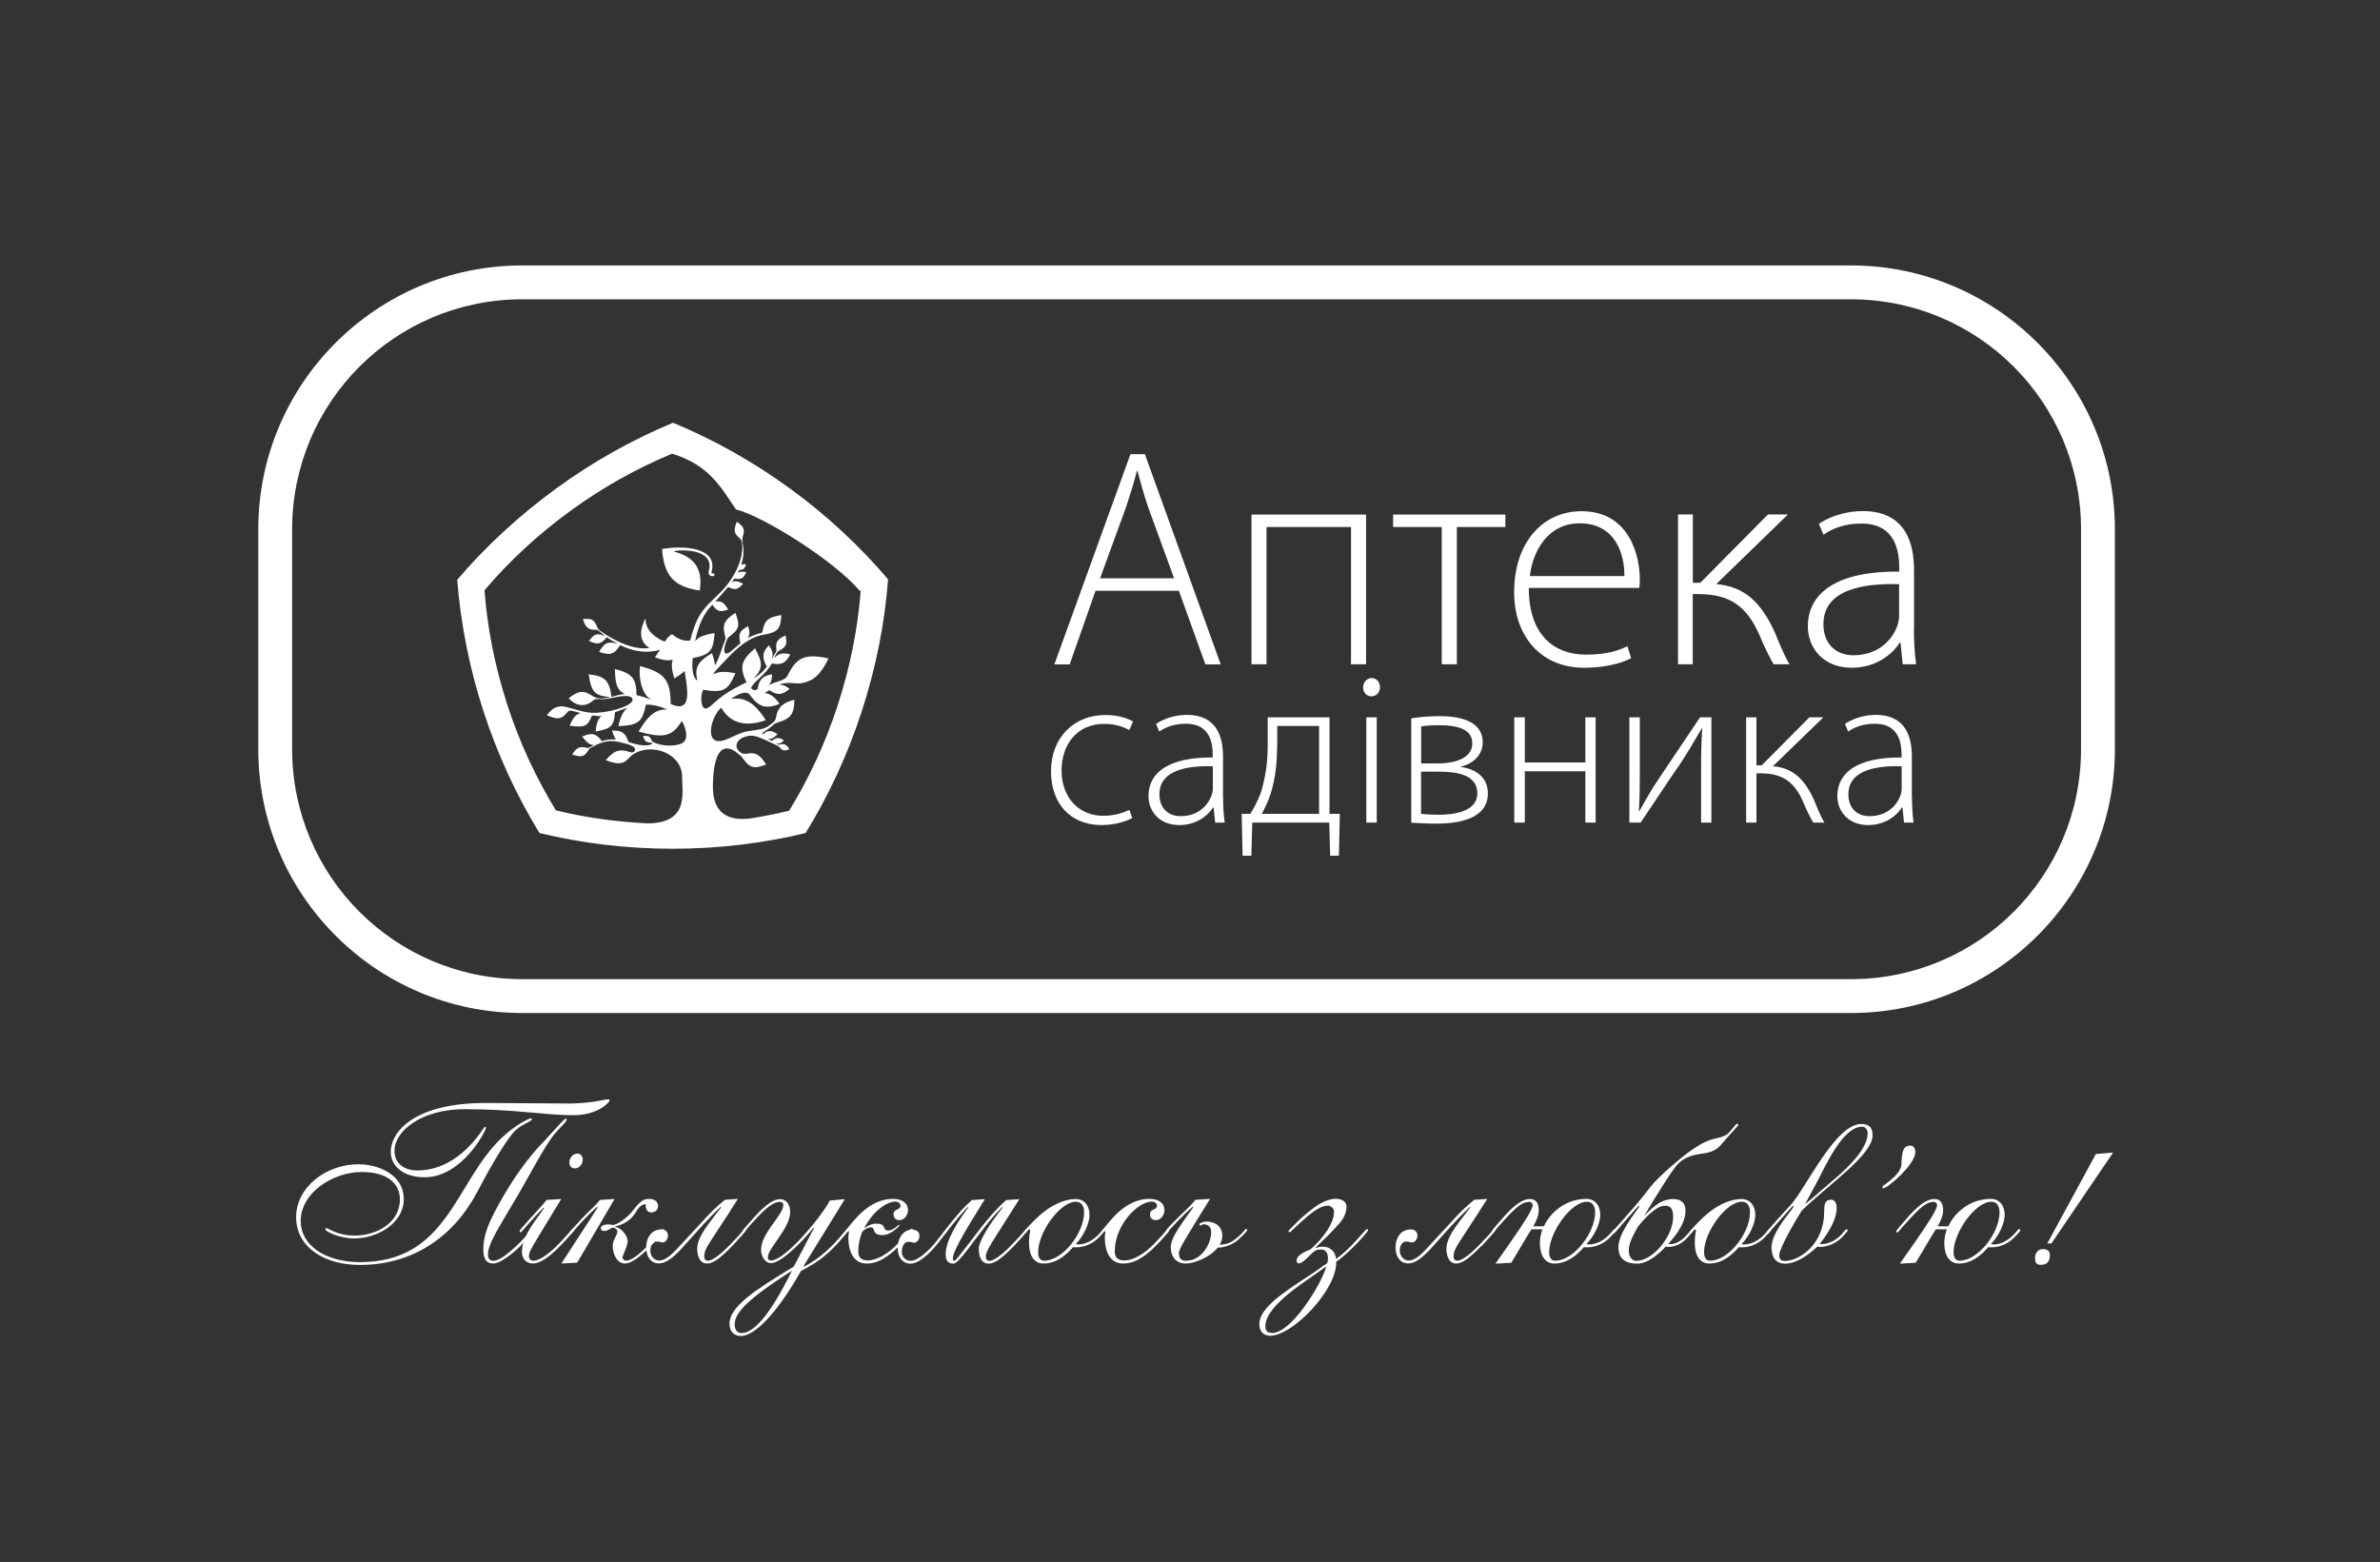 <?xml version="1.0" encoding="UTF-8"?> <svg xmlns="http://www.w3.org/2000/svg" id="Layer_1" version="1.1" viewBox="0 0 184.85 121.33"><rect x="0" y="0" width="184.85" height="121.33" fill="#333333" stroke="none"/><defs><style> .st0 { fill: #fff; } </style></defs><path class="st0" d="M143.92,20.62h0s-.14,0-.14,0H40.55c-11.3,0-20.49,9.19-20.49,20.49v17.09c0,11.3,9.19,20.49,20.49,20.49h103.22c11.3,0,20.49-9.19,20.49-20.49v-17.09c0-11.25-9.12-20.41-20.35-20.49ZM143.77,76.06H40.55c-4.93,0-9.4-2-12.63-5.23-3.23-3.23-5.23-7.7-5.23-12.63v-17.09c0-4.93,2-9.4,5.23-12.63,3.23-3.23,7.7-5.23,12.63-5.23h103.08s.14,0,.14,0h0c4.93,0,9.4,2,12.63,5.23,3.23,3.23,5.23,7.7,5.23,12.63v17.09c0,4.93-2,9.4-5.23,12.63-3.23,3.23-7.7,5.23-12.63,5.23Z"></path><path class="st0" d="M85.09,45.89l-2.01,5.72h-1.19l5.91-16.33h1.12l5.89,16.33h-1.19l-2.06-5.72h-6.47ZM91.19,44.92l-1.99-5.45c-.39-1.14-.6-1.96-.85-2.88h-.05c-.24.94-.51,1.79-.85,2.83l-2.01,5.5h5.74ZM97.2,39.97v11.63h1.17v-10.66h6.56v10.66h1.17v-11.63h-8.89ZM108.2,39.97v.97h3.78v10.66h1.17v-10.66h3.77v-.97h-8.72ZM118.74,45.67c0,3.73,2.03,5.18,4.44,5.18,1.7,0,2.57-.34,3.22-.65l.29.92c-.43.24-1.63.75-3.66.75-3.35,0-5.43-2.45-5.43-5.86,0-3.88,2.23-6.3,5.23-6.3,3.8,0,4.53,3.59,4.53,5.26,0,.32,0,.51-.05.7h-8.58ZM126.16,44.75c.03-1.62-.65-4.1-3.46-4.1-2.57,0-3.68,2.3-3.88,4.1h7.34ZM130.33,39.97v11.63h1.14v-5.45h.46c2.45,0,3.76.97,4.73,3.2.31.78.8,1.74,1.09,2.25h1.24c-.51-.85-.87-1.84-1.14-2.47-1.07-2.35-2.35-3.56-4.55-3.76l5.57-5.41h-1.55l-5.26,5.31h-.58v-5.31h-1.14ZM148.65,48.84c0,.92.05,1.87.17,2.76h-1.04l-.17-1.67h-.07c-.56.9-1.85,1.94-3.71,1.94-2.32,0-3.42-1.65-3.42-3.2,0-2.69,2.38-4.32,7.1-4.27v-.29c0-1.16-.22-3.47-2.98-3.44-1.01,0-2.08.27-2.9.87l-.36-.85c1.04-.7,2.35-.99,3.39-.99,3.37,0,4,2.52,4,4.6v4.53ZM147.51,45.38c-2.54-.08-5.89.31-5.89,3.1,0,1.67,1.12,2.42,2.32,2.42,1.94,0,3.04-1.19,3.44-2.33.07-.24.12-.49.12-.71v-2.49ZM87.73,62.91c-.44.19-1.07.46-2.04.46-1.89,0-3.24-1.4-3.24-3.53,0-1.92,1.13-3.61,3.32-3.61.9,0,1.54.26,1.94.48l.29-.66c-.32-.22-1.14-.51-2.15-.51-2.45,0-4.22,1.77-4.22,4.36s1.56,4.19,3.93,4.19c1.17,0,2.03-.36,2.38-.54l-.22-.63ZM95,61.96c0,.65.03,1.31.12,1.94h-.74l-.12-1.17h-.05c-.39.63-1.29,1.36-2.61,1.36-1.64,0-2.4-1.16-2.4-2.25,0-1.89,1.67-3.03,4.99-3v-.2c0-.82-.16-2.44-2.1-2.42-.71,0-1.46.18-2.05.61l-.25-.6c.73-.49,1.65-.7,2.39-.7,2.37,0,2.81,1.77,2.81,3.24v3.19ZM94.2,59.52c-1.79-.05-4.15.22-4.15,2.18,0,1.18.79,1.7,1.64,1.7,1.36,0,2.13-.83,2.42-1.64.05-.17.09-.34.09-.49v-1.75ZM103.26,55.72v7.5h.8l-.07,3.25h-.68l-.07-2.57h-5.98l-.07,2.57h-.68l-.07-3.25h.67c.34-.55.61-1.09.82-1.65.35-1.14.53-2.35.53-3.65v-2.2h4.8ZM99.19,57.99c0,1.35-.16,2.57-.49,3.63-.19.61-.44,1.11-.7,1.6h4.45v-6.83h-3.25v1.6ZM107.18,53.39c0,.37-.25.7-.68.7-.38,0-.63-.32-.63-.7s.29-.72.66-.72c.39,0,.65.32.65.72M106.12,55.72h.81v8.18h-.81v-8.18ZM109.61,55.8c.58-.1,1.42-.17,2.18-.17,1.36,0,3.37.27,3.37,2.03,0,.97-.73,1.67-1.7,1.89v.03c1.17.16,2.1.8,2.1,2.05,0,2.05-2.42,2.35-3.99,2.35-.77,0-1.55-.05-1.96-.07v-8.11ZM110.36,63.22c.51.05.88.07,1.4.07,1.09,0,2.98-.21,2.98-1.66s-1.53-1.69-3.06-1.69h-1.31v3.27ZM110.38,59.3h1.38c1.16,0,2.59-.37,2.59-1.55,0-.99-.89-1.42-2.64-1.42-.61,0-.95.05-1.33.09v2.88ZM117.61,55.72v8.18h.82v-3.99h4.7v3.99h.8v-8.18h-.8v3.51h-4.7v-3.51h-.82ZM126.55,55.72v8.18h.87c1.06-1.55,2.13-3.22,3.07-4.55.58-.89,1-1.6,1.69-2.78h.03c-.07,1.08-.09,1.87-.09,3.24v4.09h.8v-8.18h-.88l-3.15,4.69c-.69,1.02-.99,1.58-1.57,2.61l-.03-.02c.07-1.21.07-1.96.07-3.24v-4.04h-.8ZM135.62,55.72v8.18h.8v-3.83h.32c1.72,0,2.64.68,3.32,2.25.22.54.56,1.23.77,1.58h.87c-.36-.6-.61-1.29-.8-1.74-.75-1.65-1.65-2.51-3.2-2.64l3.92-3.8h-1.09l-3.7,3.73h-.41v-3.73h-.8ZM148.5,61.96c0,.65.04,1.31.12,1.94h-.74l-.12-1.17h-.05c-.39.63-1.29,1.36-2.61,1.36-1.63,0-2.4-1.16-2.4-2.25,0-1.89,1.67-3.03,4.99-3v-.2c0-.82-.15-2.44-2.09-2.42-.71,0-1.47.18-2.05.61l-.26-.6c.74-.49,1.66-.7,2.39-.7,2.37,0,2.81,1.77,2.81,3.24v3.19ZM147.7,59.52c-1.78-.05-4.14.22-4.14,2.18,0,1.18.78,1.7,1.64,1.7,1.36,0,2.13-.83,2.42-1.64.05-.17.08-.34.08-.49v-1.75ZM55.38,44.54c-.14.03-.13-.07-.1-.18h0c.03-.14.05-.27.05-.4,0-.52-.31-.9-.79-1.11-.47-.22-1.1-.32-1.79-.32-.39,0-.79.03-1.2.09-.08.01-.13.03-.13.03.15,1.96.81,2.92,2.93,3.22.27-1.75-.5-2.61-1.92-3-.03,0-.06-.01-.06-.03.05-.12,1.34-.14,1.92.11.06.02.11.05.16.07.43.21.66.5.66.94,0,.12-.02.25-.06.39v.02c-.03.11-.02.18.02.25.06.13.2.15.33.13.14-.03.13-.23-.04-.2M68.99,45.02c-2.21-2.6-4.76-4.98-7.63-7.07-2.88-2.1-5.93-3.8-9.08-5.11h-.01c-3.15,1.31-6.2,3.01-9.08,5.11-2.87,2.1-5.47,4.49-7.68,7.09,0,0,0,0,0,0,.27,3.4.94,6.83,2.04,10.21,1.1,3.38,2.57,6.55,4.35,9.46h0c3.32.8,6.78,1.22,10.34,1.22s7.02-.42,10.33-1.22h0c1.79-2.91,3.26-6.07,4.36-9.45,1.1-3.39,1.78-6.81,2.04-10.21v-.02M66.85,45.89c-.23,2.95-.82,5.93-1.78,8.87-.95,2.94-2.23,5.69-3.78,8.22h-.01c-.98.24-1.97.43-2.97.59-1.52.2-2.54-.25-2.85-1.55-.06-.27-.09-.56-.09-.93,0-.92.11-3.6,1.58-2.81.23.12.38.29.49.36.06.05.14.11.21.21.63.88.93.87,1.86.54-.49-.76-.83-.99-1.5-.84-.18.02-.37-.02-.42-.05-.23-.14-.43-.37-.38-.65.1-.52.75-.68,1.06-.7.39-.03.82.18,1.19.34.29.13.72.33.98.47.06.03.09.06.12.09,0,0,.02.02.02.03,0,0,0,0,0,0h0c.22.27.38.25.74.12-.24-.38-.41-.46-.77-.36h0c-.07.02-.12,0-.15,0-.04-.02-.11-.07-.14-.08.24.06.42-.04.63-.25-.4-.26-.64-.23-.93.05-.12-.06-.25-.14-.37-.2.3.09.49-.02.8-.33-.52-.33-.75-.33-1.17.04-.08-.23.21-.18.85-.77.12-.1.17-.13.28-.16,1.13-.31,1.34-.76,1.35-1.78-.9.2-1.31.61-1.43,1.38-.04.22-.13.29-.22.38-.19.16-.38.31-.58.4-.5.22-1.18.2-1.72.36-.49.15-.91.4-1.39.58-1.75.66-1.18-1.79-.34-2.49.59,1.06,1.72,1.6,3.46.97-.87-1.34-1.6-1.8-2.71-1.65.18-.1,1.13-.81,1.49-.29.73,1.01,1.32,1.06,2.29.68-.36-.52-.72-.79-1.15-.85.13-.08.25-.15.35-.22.67.46,1.04.35,1.58-.1-.3-.23-.57-.34-.83-.33.19-.07.41-.12.71-.13.41-.02.72.1,1.15,0,.87-.2,1.37-.64,1.99-1.9-1.89-.44-2.52,0-3.15,1.27-.14.29-.33.37-.67.49-.31.1-.6.2-.84.32.25-.25.25-.5.28-.85-.73.1-1.02.43-1.12,1.1-.05.24-.63.12-.47-.15.44-.62.96-.81,1.58-1.79.79.15,1.1-.08,1.42-.71-.56-.14-.87-.09-1.26.3.05-.12.13-.27.2-.39.05-.09.1-.14.17-.18.63-.33.65-.54.52-1.2-.61.28-.78.49-.71,1.04.03.18-.04.26-.07.31-.21.31-.19.34-.27.47.12-.49-.01-.68-.24-1.05-.55.54-.54,1.01-.16,1.65-.17.23-.37.44-.59.62-.13.11-.27.2-.42.29.76-.81.66-1.26.09-2.33-1.08.94-1.23,1.45-.66,2.64-.3.15-.61.3-.9.46-.62.34-1.13.69-1.61,1.14-.5.47-.91.76-1-.2-.02-.27.03-.55.14-.82,1.65.28,1.94.01,2.51-1.28-.81-.16-1.32-.16-1.72.1.03-.06.07-.12.09-.19.33-.38.67-.73.93-1,1.48-1.6,2.4-1.81,2.78-1.88,1.28-.22,1.41-.48,1.49-1.55-1,.15-1.32.4-1.46,1.24-.02.11-.06.13-.12.15-.31.07-.64.19-1.06.4.21-.23.18-.47.06-.93-.67.35-.78.59-.61,1.31,0,0,0,0,.02,0-.48.41-1.05,1-1.21.77-.13-.17-.02-.59.13-.98.05-.14.11-.21.16-.25.87-.63.87-.94.52-1.88-.8.51-1.02.86-.85,1.59,0,0,0,0,0,0,0,.01,0,.03.01.04,0,.01,0,.03,0,.04.07.26.09.31.02.49-.27.64-.41,1.33-.77,1.92-.02-.26-.1-.56-.23-.95-1.1.65-1.37,1.09-1.14,2.12-.43-.23-.41-1.25-.37-1.67,0-.02,0-.04,0-.06,1.44-.28,1.61-.64,1.71-1.95-.78.12-1.23.28-1.51.63.19-.94.51-1.88,1.1-2.57.08-.09.16-.18.24-.27.38.57.6.58,1.23.38-.32-.54-.54-.7-1.01-.62.34-.38.68-.75,1-1.13.54.26.77.21,1.17-.26-.47-.22-.68-.25-.9-.09.08-.1.15-.21.22-.31.54.09.71,0,.92-.5-.34-.05-.52-.04-.66.06.04-.08.08-.16.12-.23.33,0,.43-.1.52-.45-.17,0-.28.01-.37.05.18-.52.23-1.08.11-1.69,0-.1-.05-.3,0-.46h0c.21-.64.08-.81-.45-1.19-.27.64-.23.91.23,1.29.08.07.15.17.18.36.14,1.33-.69,2.79-1.53,3.68-.55.58-1.26,1.13-1.72,1.86-.37.6-.6,1.31-.79,2.04-.65.07-1.06-.23-1.4-.49-.31.15-.45.41-.55.56-.09-.02-.27-.07-.56-.26-1-.64-.95-1.33-.95-1.56-.48.96-.53,1.77.29,2.33-1.26.17-2.67-.55-3.75-1.29-.05-.03-.21-.14-.29-.32-.25-.65-.46-.69-1.12-.64.22.67.42.85,1.04.83h0c.09,0,.16.05.2.09,0,0,0,0,0,0,0,0,.01,0,.02.01.15.14.32.27.49.4-.69-.28-.87-.17-1.28.37.67.31.94.26,1.39-.29.28.19.58.37.87.52-.84-.24-1.04-.08-1.47.62.86.29,1.17.2,1.64-.53.16.08.32.15.47.21.62.24,1.6.47,2.64.15-.13.16-.26.36-.41.6.61.21,1.03.28,1.38.17-.13.37-.07.82.12,1.46.35-.21.62-.4.81-.58.1.94.77,3.43-1.09,2.56,0-1.87-.49-2.44-2.38-2.94-.13.91.15,2.25.9,2.63-.49-.19-.65-.25-1.17-.37-.02-1.33-.35-1.69-1.68-2.03.02,1.21.18,1.66.78,1.94-.36.02-.7.13-1.04.22-.18-1.28-.5-1.61-1.78-1.75.22,1.46.51,1.66,1.69,1.77-.18.05-.37.09-.56.1-.1,0-.19,0-.28,0-.25-.02-.43-.11-.54-.18-.7-.48-1.1-.43-1.86.17.78.83,1.52.52,1.88.19.21-.19.37-.12.69-.12.14,0,.25,0,.49-.04.51-.08,1.8-.45,1.9.05.08.4-1.28.95-2.79,1.05-.93.06-1.81-.36-2.56-.49-.28-.05-.56.03-.75.14-.18.1-.35.28-.56.54.9.37,1.15.31,1.59-.23,0,0,.01-.02.02-.03h0c.1-.11.24-.1.31-.09.15.03.28.06.38.09.12.04.23.07.34.09-.39.09-.61.38-.87.98,1.17.16,1.39.07,1.74-.79.23,0,.5.08.74.04-.28.23-.4.59-.46,1.2,1.27-.21,1.42-.47,1.51-1.5.03-.01.06-.02.1-.03.31-.12.61-.23.89-.31-.37.25-.56.68-.73,1.43,1.64-.08,1.86-.38,2.14-1.68.49,0,.98.09,1.54.33.04.01.08.03.12.05-.95-.02-1.5.48-2.23,1.72,2.01.55,2.6.37,3.36-.82.23.36.58,1.31.11,1.66-.43.32-1.64.35-2.36-.04-.04-.03-.08-.06-.12-.17-.14-.3-.28-.32-.65-.29.11.35.23.49.5.51,0,0,0,0,0,0,.03,0,.07,0,.11,0,.04,0,.08.02.09.03.06.22-.66.22-1.1.13-.2-.04-.72-.18-.73-.21-.22-.69-.5-.91-1.28-.88.11.33.2.55.31.7-.25-.03-.51-.02-.8.04-.09.02-.18.05-.28.08-.49-.62-.8-.68-1.55-.35.39.48.62.66.92.65-.09.05-.18.11-.27.16,0,0-.12.09-.31.06-.53-.14-.77-.02-1.11.52.77.25.95.16,1.29-.37h0s0,0,0-.01c0,0,.01-.02.02-.03.05-.08.11-.09.16-.12.55-.31,1.16-.66,2.14-.45.81.18,1.47.36,1.23.73-.06.07-.18.1-.24.09-.02,0-.05-.02-.07-.02,0,0-.02,0-.03-.01-.84-.27-1.23-.13-1.89.63,1.21.47,1.48.18,1.9-.27.06-.06.22-.19.33-.25,1.46-.83,3.7.04,3.7,1.81,0,1.25.55,3.6-2.67,3.62-2.44-.12-4.82-.45-7.13-1.01h0c-1.55-2.53-2.83-5.28-3.78-8.22-.96-2.95-1.54-5.92-1.77-8.88,0,0,.01-.02.03-.03,1.92-2.26,4.15-4.32,6.65-6.14,2.5-1.82,5.15-3.3,7.89-4.44h0c2.88.89,3.76,2.56,4.96,4.33,2.17.54,7.64,4.01,9.56,6.26v.03Z"></path><g><path class="st0" d="M23.36,94.87c0,1.87,1.91,3.17,4.61,3.17,6.81,0,7.37-6.18,10.96-9.62.99-.96,2.13-1.55,2.31-1.55.05,0,.07.02.07.07,0,.22-.9.36-1.51,1.12-.61.76-1.53,2.23-2.7,4.47-1.87,3.57-5.05,5.73-9.16,5.73-2.74,0-4.94-1.37-4.94-3.71s2.34-4.11,4.83-4.11c1.57,0,3.53.81,3.53,2.7s-2.04,3.06-3.86,3.06c-1.17,0-2.23-.56-2.23-.69,0-.07.02-.11.05-.11.22,0,.83.58,2.25.58,1.64,0,3.49-.97,3.49-2.81,0-1.26-1.01-2.13-2.97-2.13-2.24,0-4.74,1.62-4.74,3.82ZM37.74,87.61c0,.24-1.86,3.84-4.76,3.84-1.66,0-2.63-.87-2.63-1.98,0-1.55,1.84-3.82,7.46-3.79l6.54.04c1.8-.04,2.47-.32,2.94-.32.04,0,.05.05.05.09,0,.13-.88,1.14-2.83,1.14-2.16,0-4.51-.47-8.43-.47-3.24,0-5.44,1.62-5.44,3.25,0,.94.72,1.51,1.77,1.51,3.35,0,5.17-3.39,5.23-3.39s.11.05.11.09ZM43.11,88.04c-.74.85-2.06,3.39-2.85,4.74-1.75,2.96-2.36,3.87-2.36,4.69,0,.25.13.47.4.47.47,0,1.08-.49,1.8-1.15.9-.85,1.26-1.43,1.35-1.43s.13.05.13.09-.56.67-1.01,1.17c-.52.59-1.68,1.53-2.25,1.53s-.78-.4-.78-1.06c0-.99.29-1.8.88-2.95,1.87-3.57,3.52-5.15,3.93-5.59.67-.72,1.48-1.66,1.59-1.66.04,0,.07.02.07.07,0,.18-.34.45-.9,1.08Z"></path><path class="st0" d="M40.54,97.21c0-1.21,1.1-2.43,1.71-3.35l-.04-.04c-.22.22-.67.68-1.53,1.66-.18.22-.2.24-.25.24s-.07-.05-.07-.11c0-.04.07-.11.54-.65.47-.54,1.28-1.37,1.55-1.75l1.14-.07c-2.16,3.57-2.51,4.04-2.51,4.41,0,.31.18.38.34.38.58,0,1.41-.72,2-1.33.47-.47,1.06-1.19,1.1-1.19.05,0,.11.02.11.09,0,.05-.34.47-1.1,1.26-.88.92-1.62,1.39-2.13,1.39-.56,0-.87-.4-.87-.94ZM44.85,89.61c.25,0,.41.2.41.47,0,.31-.23.68-.63.68-.25,0-.41-.2-.41-.47,0-.3.24-.68.63-.68Z"></path><path class="st0" d="M46.43,93.79l-.04-.04c-.36.29-.85.76-1.71,1.73-.18.22-.32.4-.38.4s-.07-.05-.07-.11c0-.09.16-.22.67-.79.68-.78,1.37-1.32,1.69-1.77l1.14-.07-2.9,4.94-1.23.07,2.83-4.36ZM50.13,93.53c-.4.07-.54.29-.83.76-.31.49-.94.87-1.51.97v.04c.49.09.96.7.96,1.1s-.4,1.14-.4,1.26c0,.14.13.27.27.27.56,0,1.46-.92,1.8-1.28.99-1.04.99-1.17,1.06-1.17s.11.04.11.09-.51.63-.92,1.08c-.63.69-1.53,1.5-2.13,1.5-.67,0-.95-.83-.95-1.35s.36-.83.36-1.14c0-.14-.18-.29-.32-.29-.2,0-.38.25-.7.25-.18,0-.27-.09-.27-.22,0-.11.11-.29.63-.29.09,0,.16.04.34.04.27,0,1.08-.51,1.59-1.19.52-.68.79-.83,1.21-.83s.68.23.68.56c0,.31-.25.49-.5.49-.38,0-.45-.25-.47-.65Z"></path><path class="st0" d="M56.88,96.78c-.92.94-1.48,1.37-1.97,1.37-.63,0-.76-.72-.76-1.15,0-1.01,1.1-2.18,1.86-3.21l-.04-.04c-.92.86-1.69,1.75-2.63,2.79-.81.92-1.48,1.6-2.18,1.6-.56,0-.97-.47-.97-1.23,0-.83.45-1.41,1.19-1.41.31,0,.5.2.5.47,0,.29-.2.54-.4.54s-.25-.07-.45-.07c-.29,0-.52.23-.52.74,0,.32.25.74.7.74.4,0,.88-.38,1.32-.85.78-.85,1.05-1.14,2.33-2.52.36-.4.83-.85,1.44-1.35l1.01-.07c-2.22,3.53-2.61,3.78-2.61,4.49,0,.2.09.31.31.31.25,0,.85-.36,1.69-1.24,1.08-1.1,1.06-1.21,1.15-1.21.05,0,.09.04.09.09s-.67.79-1.06,1.21Z"></path><path class="st0" d="M65.62,93.14l-3.21,5.21.03.03c1.24-.58,2.31-1.69,2.96-2.47.34-.4.34-.43.43-.43.04,0,.07.04.07.09s-.47.59-.77.94c-1.01,1.12-1.87,1.68-2.92,2.22-1.86,3.28-3.59,5.05-4.67,5.05-.5,0-.88-.32-.88-.97,0-1.32,2.07-2.67,4.99-4.42l1.57-2.99-.04-.04c-.47.65-2.41,2.76-3.3,2.76-.45,0-.77-.54-.77-1.03,0-1.32,1.73-2.7,1.73-3.49,0-.14-.07-.24-.29-.24-.45,0-.99.43-1.68,1.15-1.03,1.08-1.03,1.23-1.14,1.23-.05,0-.07-.04-.07-.09s.05-.13.88-1.06c1.03-1.15,1.62-1.44,2.04-1.44.56,0,.79.5.79.99,0,1.28-1.73,2.83-1.73,3.5,0,.2.05.27.25.27,1.12,0,3.98-3.5,4.56-4.65l1.15-.11ZM61.47,98.73c-3.28,2.11-4.41,3.21-4.41,4.14,0,.47.23.68.54.68.9,0,2.16-1.28,3.91-4.85v.05l-.04-.04Z"></path><path class="st0" d="M70.91,95.57c0,.05-.32.43-.7.83-1.14,1.24-2,1.75-2.9,1.75-1.12,0-1.42-1.12-1.42-1.98,0-.29.05-.43.05-.49,0-.02-.02-.04-.04-.04-.05,0-.09.07-.13.07-.05,0-.09-.04-.09-.09,0-.04.04-.11.61-.78,1.03-1.21,2.06-1.71,3.06-1.71.7,0,1.17.31,1.17.88,0,.34-.25.77-.67.77-.32,0-.45-.22-.45-.45,0-.47.54-.29.54-.68,0-.14-.13-.31-.41-.31-.74,0-1.82.88-2.42,2.09.25-.2.58-.38.92-.38.4,0,.56.09.63.29.05.14.09.2.23.24.16.04.4-.02.7-.25.13-.13.18-.18.22-.18s.05.02.05.03c0,.02-.13.2-.41.4-.32.23-.56.36-.97.36-.34,0-.56-.16-.6-.38-.04-.16-.14-.22-.25-.22-.22,0-.47.16-.65.32-.2.49-.32,1.01-.32,1.55,0,.47.23.7.76.7.63,0,1.51-.47,2.31-1.3.97-1.01,1.01-1.17,1.06-1.17.07,0,.11.05.11.11Z"></path><path class="st0" d="M76.57,97.63c0,.2.09.31.31.31.25,0,.85-.36,1.69-1.24,1.08-1.1,1.06-1.21,1.15-1.21.05,0,.09.04.09.09s-.67.79-1.06,1.21c-.92.94-1.48,1.37-1.97,1.37-.63,0-.76-.7-.76-1.15,0-.67,1.03-2.18,1.86-3.21l-.04-.04c-.96.94-1.91,2.29-2.36,2.87-.22.29-1.1,1.53-1.42,1.53-.54,0-.61-.38-.61-.74,0-1.1.99-2.6,1.75-3.62l-.04-.04c-.9.94-1.53,1.82-2.27,2.76-.38.49-.77.87-.92.99-.43.36-.81.65-1.28.65-.52,0-.97-.43-.97-1.23s.49-1.46,1.19-1.41c.27.02.5.16.5.47,0,.4-.27.54-.4.54-.16,0-.25-.07-.45-.07-.36,0-.52.41-.52.79s.29.69.7.69c.34,0,.81-.32,1.23-.7.76-.68,1.15-1.42,2.36-2.83.34-.4.56-.65,1.15-1.19l1.01-.07c-.97,1.59-2.49,3.93-2.49,4.63,0,.13.09.16.14.16.11,0,1.26-1.57,2.18-2.74.38-.49,1.23-1.48,1.84-1.98l1.01-.07c-2.22,3.53-2.61,3.98-2.61,4.49Z"></path><path class="st0" d="M83.54,96.63s.09.04.2.04c.61,0,1.23-.36,1.68-.88.23-.27.25-.31.3-.31.07,0,.09.04.09.09,0,.04-.04.11-.45.54-.45.47-1.08.78-1.78.78-.13,0-.18,0-.23-.02-.56.63-1.3,1.28-2.31,1.28-.72,0-1.12-.63-1.12-1.6,0-.65.09-.83.09-.94,0-.07-.02-.11-.05-.11-.14,0-.27.29-.32.29s-.11-.03-.11-.09c0-.09.61-.72,1.05-1.14,1.05-.99,2.14-1.42,2.96-1.42.68,0,1.08.52,1.08,1.24s-.52,1.71-1.06,2.25ZM83.57,93.35c-1.26,0-2.94,2.4-2.94,3.91,0,.51.22.67.47.67,1.43,0,3.1-2.13,3.1-3.77,0-.43-.18-.81-.63-.81Z"></path><path class="st0" d="M90.83,95.57c0,.05-.32.43-.7.83-1.14,1.24-2,1.75-2.9,1.75-1.12,0-1.42-1.12-1.42-1.98,0-.29.05-.43.05-.49,0-.02-.02-.04-.04-.04-.05,0-.09.07-.13.07-.05,0-.09-.04-.09-.09,0-.04.04-.11.61-.78,1.03-1.21,2.06-1.71,3.06-1.71.7,0,1.17.31,1.17.88,0,.34-.25.77-.67.77-.32,0-.45-.22-.45-.45,0-.47.54-.29.54-.68,0-.14-.13-.31-.41-.31-1.08,0-2.87,1.82-2.87,3.87,0,.47.23.7.76.7.63,0,1.51-.47,2.31-1.3.97-1.01,1.01-1.17,1.06-1.17.07,0,.11.05.11.11Z"></path><path class="st0" d="M91.57,97.41c0,.41.29.52.45.52.32,0,.54,0,.97-.25.61-.36,1.08-1.24,1.08-1.96,0-.4-.22-.58-.49-.61-.09-.02-.22,0-.31.09-.05.05-.13-.05-.11-.13.13-.14.43-.18.54-.18.49,0,1.23.23,1.23,1.1,0,.25-.07.49-.2.7l.2-.02c.58-.05.9-.31,1.22-.58.47-.4.56-.63.61-.63s.11.03.11.09c0,.09-.47.56-.77.81-.54.43-1.08.54-1.53.56-.58.74-1.8,1.23-2.49,1.23-.72,0-1.15-.52-1.15-1.28,0-.61.61-1.48,1.06-2.13.24-.34.43-.61.69-.96l-.04-.04c-.24.2-.83.72-1.75,1.73-.2.22-.2.24-.25.24s-.07-.05-.07-.11c0-.04.05-.13.56-.65.6-.63,1.35-1.26,1.71-1.75l1.14-.07c-2.09,3.39-2.42,3.87-2.42,4.27Z"></path><path class="st0" d="M102.85,98.29l.22-.16c.07-.14.07-.27.07-.4,0-.32-.14-.67-.52-.67-.2,0-.36.03-.49.11-.34.2-.88.97-1.26.97-.11,0-.16-.07-.16-.23,0-.45.79-.74,1.06-.85.76-.65,1.84-1.89,1.84-2.94,0-.36-.41-.47-.43-.47-.27,0-.61.07-1.23.52-.59.43-1.37,1.19-1.73,1.53-.09.05-.18-.02-.13-.11.58-.6,1.08-1.12,1.95-1.77.72-.54,1.37-.7,1.68-.7.49,0,.86.22.86.6,0,.54-.27.99-.56,1.32-.58.67-1.19,1.24-1.84,1.87l.03.04c.09-.04.25-.11.51-.11.63,0,.99.4,1.05.94,1.1-.7,2.27-2.31,2.41-2.31.07,0,.07.05.07.11,0,.11-1.48,1.78-2.47,2.43.09,2.14-3.37,5.75-5.12,5.75-.54,0-.85-.34-.85-.9,0-1.64,3.28-3.24,5.03-4.58ZM98.79,103.55c1.55,0,3.86-3.87,4.2-5.1l-.04-.04c-1.17.92-4.67,2.9-4.67,4.61,0,.36.16.52.5.52Z"></path><path class="st0" d="M115.06,96.78c-.92.94-1.48,1.37-1.96,1.37-.63,0-.76-.72-.76-1.15,0-1.01,1.1-2.18,1.86-3.21l-.03-.04c-.92.86-1.7,1.75-2.63,2.79-.81.92-1.48,1.6-2.18,1.6-.56,0-.97-.47-.97-1.23,0-.83.45-1.41,1.19-1.41.31,0,.51.2.51.47,0,.29-.2.54-.4.54s-.25-.07-.45-.07c-.29,0-.52.23-.52.74,0,.32.25.74.7.74.4,0,.88-.38,1.31-.85.78-.85,1.05-1.14,2.33-2.52.36-.4.83-.85,1.44-1.35l1.01-.07c-2.22,3.53-2.61,3.78-2.61,4.49,0,.2.09.31.31.31.25,0,.85-.36,1.7-1.24,1.08-1.1,1.06-1.21,1.15-1.21.05,0,.09.04.09.09s-.67.79-1.06,1.21Z"></path><path class="st0" d="M123.22,96.63s.09.04.2.04c.61,0,1.22-.36,1.68-.88.23-.27.25-.31.31-.31.07,0,.09.04.09.09,0,.04-.03.11-.45.54-.45.47-1.08.78-1.78.78-.13,0-.18,0-.24-.02-.56.63-1.3,1.28-2.31,1.28-.72,0-1.12-.63-1.12-1.6,0-.34.07-.72.2-1.06h-.85c-.11.16-.22.32-1.57,2.6l-1.23.07c.11-.18.41-.58.76-1.08l.54-.78c.78-1.12,1.59-2.34,1.59-2.67,0-.18-.13-.27-.27-.27-.51,0-.99.38-1.91,1.39-.85.92-.83.99-.9.99-.05,0-.09-.04-.09-.11,0-.05.45-.56.68-.83.87-1.01,1.59-1.66,2.29-1.66.47,0,.67.34.67.88,0,.38-.18.83-.43,1.24h.83c.54-1.15,1.75-2.13,3.3-2.13.68,0,1.08.52,1.08,1.24s-.52,1.71-1.06,2.25ZM123.26,93.35c-1.26,0-2.94,2.4-2.94,3.91,0,.51.22.67.47.67,1.42,0,3.1-2.13,3.1-3.77,0-.43-.18-.81-.63-.81Z"></path><path class="st0" d="M125.22,95.75c0-.11,1.5-1.73,1.73-2.02.45-.52.79-.94,1.21-1.5.58-.78,2.49-2.38,3.06-2.78.74-.5,1.26-.87,2.22-1.06.45-.09.68-.27.76-.32.29-.29.43-.52.68-.78.02-.02.13.02.14.11l-1.05,1.17c-.4.47-.61.78-1.31.96-.36.09-.83.11-1.28.25-.92.31-1.17.76-1.51,1.21-.16.22-1.24,1.87-2.18,3.48.31-.32.67-.7,1.15-1.01.51-.3.97-.32,1.1-.32.69,0,.97.34.97.92,0,1.08-.97,2.15-1.33,2.56.05.02.11.02.16.02.41,0,.87-.25,1.24-.68.32-.36.41-.47.43-.47.09,0,.11.04.11.09,0,.07-.2.25-.38.47-.52.59-1.03.81-1.57.81-.11,0-.18-.04-.2-.02-.4.43-1.33,1.32-2.18,1.32s-1.49-.29-1.49-1.3c0-1.06,1.35-2.72,1.62-3.12.02-.04-.02-.07-.04-.07s-.52.54-1.17,1.3c-.54.61-.72.87-.81.87-.05,0-.09-.04-.09-.07ZM127.24,95.25c-.33.56-.54,1.03-.61,1.21-.3.88-.02,1.48.47,1.48,1.26,0,2.85-1.89,2.85-3.41,0-.78-.32-.87-.65-.87-.72,0-1.71,1.15-2.05,1.59Z"></path><path class="st0" d="M135.25,96.63s.09.04.2.04c.61,0,1.23-.36,1.68-.88.23-.27.25-.31.3-.31.07,0,.09.04.09.09,0,.04-.04.11-.45.54-.45.47-1.08.78-1.78.78-.13,0-.18,0-.23-.02-.56.63-1.3,1.28-2.31,1.28-.72,0-1.12-.63-1.12-1.6,0-.65.09-.83.09-.94,0-.07-.02-.11-.05-.11-.14,0-.27.29-.32.29s-.11-.03-.11-.09c0-.09.61-.72,1.05-1.14,1.05-.99,2.14-1.42,2.96-1.42.68,0,1.08.52,1.08,1.24s-.52,1.71-1.06,2.25ZM135.29,93.35c-1.26,0-2.94,2.4-2.94,3.91,0,.51.22.67.47.67,1.43,0,3.1-2.13,3.1-3.77,0-.43-.18-.81-.63-.81Z"></path><path class="st0" d="M141.34,96.62c.05.02.11.02.16.02.54,0,1.17-.34,1.55-.77.32-.36.3-.38.36-.38s.09.04.09.09c0,.07-.11.16-.29.38-.52.6-1.24.9-1.87.9-.11,0-.18-.02-.2-.02-.43.41-1.48,1.32-2.49,1.32-.76,0-1.06-.54-1.06-1.26,0-1.28,1.71-2.97,1.71-3.19,0-.02-.02-.04-.04-.04-.05,0-.31.34-.92,1.01-.97,1.06-.97,1.15-1.06,1.15-.05,0-.09-.04-.09-.07,0-.11,1.48-1.73,1.87-2.14,1.15-1.21,3.46-6.31,5.5-6.31.6,0,.88.27.88.87,0,1.55-3.46,3.86-5.5,5.86-.43.65-1.75,2.94-1.75,3.44,0,.27.07.47.41.47,1.23,0,3.08-1.37,3.08-3.8,0-.67.09-.96.54-.96.31,0,.43.31.43.65,0,1.08-.99,2.4-1.33,2.79ZM140.22,93.46l.04.04,2.22-1.91c.95-.81,2.58-2.31,2.58-3.57,0-.23-.18-.5-.41-.5-1.5,0-2.76,2.83-3.57,4.38l-.85,1.57Z"></path><path class="st0" d="M146.29,92.31c-.07,0-.09-.03-.09-.09,0-.07.05-.11.31-.29.68-.5,1.15-1.01,1.17-1.48.03-1.19.22-1.46.7-1.46.27,0,.38.25.38.5,0,.97-2.16,2.81-2.47,2.81Z"></path><path class="st0" d="M154.63,96.63s.09.04.2.04c.61,0,1.22-.36,1.68-.88.23-.27.25-.31.31-.31.07,0,.09.04.09.09,0,.04-.03.11-.45.54-.45.47-1.08.78-1.78.78-.13,0-.18,0-.24-.02-.56.63-1.3,1.28-2.31,1.28-.72,0-1.12-.63-1.12-1.6,0-.34.07-.72.2-1.06h-.85c-.11.16-.22.32-1.57,2.6l-1.23.07c.11-.18.41-.58.76-1.08l.54-.78c.78-1.12,1.59-2.34,1.59-2.67,0-.18-.13-.27-.27-.27-.51,0-.99.38-1.91,1.39-.85.92-.83.99-.9.99-.05,0-.09-.04-.09-.11,0-.05.45-.56.68-.83.87-1.01,1.59-1.66,2.29-1.66.47,0,.67.34.67.88,0,.38-.18.83-.43,1.24h.83c.54-1.15,1.75-2.13,3.3-2.13.68,0,1.08.52,1.08,1.24s-.52,1.71-1.06,2.25ZM154.67,93.35c-1.26,0-2.94,2.4-2.94,3.91,0,.51.22.67.47.67,1.42,0,3.1-2.13,3.1-3.77,0-.43-.18-.81-.63-.81Z"></path><path class="st0" d="M159.21,97.48c0,.49-.2.77-.7.77-.29,0-.45-.11-.45-.5s.18-.72.63-.72c.32,0,.52.16.52.45ZM162.79,89.64l1.33-.11-4.79,7.06h-.32l3.78-6.96Z"></path></g></svg> 